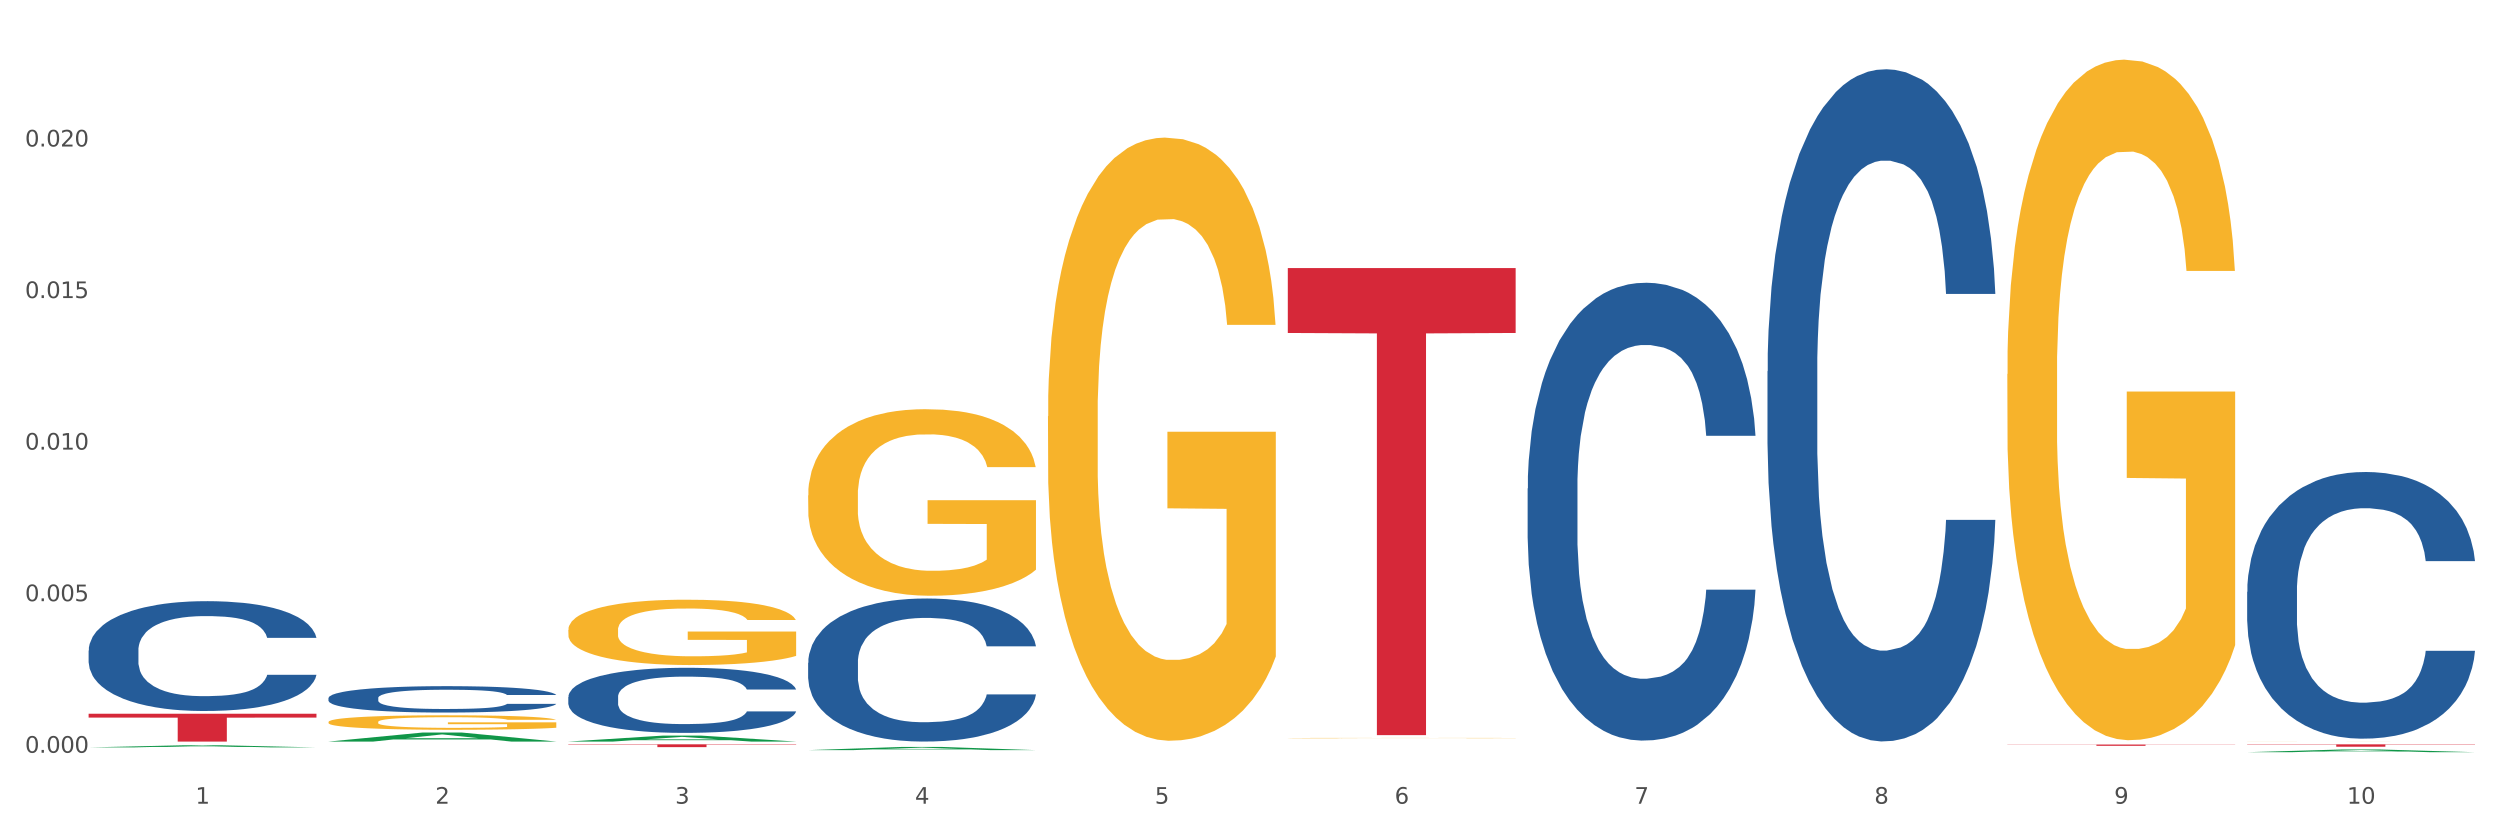 <?xml version="1.0" encoding="utf-8" standalone="no"?>
<!DOCTYPE svg PUBLIC "-//W3C//DTD SVG 1.1//EN"
  "http://www.w3.org/Graphics/SVG/1.1/DTD/svg11.dtd">
<svg xmlns:xlink="http://www.w3.org/1999/xlink" width="1080pt" height="360pt" viewBox="0 0 1080 360" xmlns="http://www.w3.org/2000/svg" version="1.1">
 <rect x="0" y="0" width="1080" height="360" fill="#333333" stroke="none"/>
 <defs>
  <style type="text/css">*{stroke-linejoin: round; stroke-linecap: butt}</style>
 </defs>
 <g id="figure_1">
  <g id="patch_1">
   <path d="M 0 360 
L 1080 360 
L 1080 0 
L 0 0 
z
" style="fill: #ffffff; stroke: #ffffff; stroke-linejoin: miter"/>
  </g>
  <g id="axes_1">
   <g id="matplotlib.axis_1">
    <g id="xtick_1">
     <g id="text_1">
      <!-- 1 -->
      <g style="fill: #4d4d4d" transform="translate(84.444 347.204) scale(0.096 -0.096)">
       <defs>
        <path id="DejaVuSans-31" d="M 794 531 
L 1825 531 
L 1825 4091 
L 703 3866 
L 703 4441 
L 1819 4666 
L 2450 4666 
L 2450 531 
L 3481 531 
L 3481 0 
L 794 0 
L 794 531 
z
" transform="scale(0.016)"/>
       </defs>
       <use xlink:href="#DejaVuSans-31"/>
      </g>
     </g>
    </g>
    <g id="xtick_2">
     <g id="text_2">
      <!-- 2 -->
      <g style="fill: #4d4d4d" transform="translate(188.053 347.204) scale(0.096 -0.096)">
       <defs>
        <path id="DejaVuSans-32" d="M 1228 531 
L 3431 531 
L 3431 0 
L 469 0 
L 469 531 
Q 828 903 1448 1529 
Q 2069 2156 2228 2338 
Q 2531 2678 2651 2914 
Q 2772 3150 2772 3378 
Q 2772 3750 2511 3984 
Q 2250 4219 1831 4219 
Q 1534 4219 1204 4116 
Q 875 4013 500 3803 
L 500 4441 
Q 881 4594 1212 4672 
Q 1544 4750 1819 4750 
Q 2544 4750 2975 4387 
Q 3406 4025 3406 3419 
Q 3406 3131 3298 2873 
Q 3191 2616 2906 2266 
Q 2828 2175 2409 1742 
Q 1991 1309 1228 531 
z
" transform="scale(0.016)"/>
       </defs>
       <use xlink:href="#DejaVuSans-32"/>
      </g>
     </g>
    </g>
    <g id="xtick_3">
     <g id="text_3">
      <!-- 3 -->
      <g style="fill: #4d4d4d" transform="translate(291.663 347.204) scale(0.096 -0.096)">
       <defs>
        <path id="DejaVuSans-33" d="M 2597 2516 
Q 3050 2419 3304 2112 
Q 3559 1806 3559 1356 
Q 3559 666 3084 287 
Q 2609 -91 1734 -91 
Q 1441 -91 1130 -33 
Q 819 25 488 141 
L 488 750 
Q 750 597 1062 519 
Q 1375 441 1716 441 
Q 2309 441 2620 675 
Q 2931 909 2931 1356 
Q 2931 1769 2642 2001 
Q 2353 2234 1838 2234 
L 1294 2234 
L 1294 2753 
L 1863 2753 
Q 2328 2753 2575 2939 
Q 2822 3125 2822 3475 
Q 2822 3834 2567 4026 
Q 2313 4219 1838 4219 
Q 1578 4219 1281 4162 
Q 984 4106 628 3988 
L 628 4550 
Q 988 4650 1302 4700 
Q 1616 4750 1894 4750 
Q 2613 4750 3031 4423 
Q 3450 4097 3450 3541 
Q 3450 3153 3228 2886 
Q 3006 2619 2597 2516 
z
" transform="scale(0.016)"/>
       </defs>
       <use xlink:href="#DejaVuSans-33"/>
      </g>
     </g>
    </g>
    <g id="xtick_4">
     <g id="text_4">
      <!-- 4 -->
      <g style="fill: #4d4d4d" transform="translate(395.273 347.204) scale(0.096 -0.096)">
       <defs>
        <path id="DejaVuSans-34" d="M 2419 4116 
L 825 1625 
L 2419 1625 
L 2419 4116 
z
M 2253 4666 
L 3047 4666 
L 3047 1625 
L 3713 1625 
L 3713 1100 
L 3047 1100 
L 3047 0 
L 2419 0 
L 2419 1100 
L 313 1100 
L 313 1709 
L 2253 4666 
z
" transform="scale(0.016)"/>
       </defs>
       <use xlink:href="#DejaVuSans-34"/>
      </g>
     </g>
    </g>
    <g id="xtick_5">
     <g id="text_5">
      <!-- 5 -->
      <g style="fill: #4d4d4d" transform="translate(498.883 347.204) scale(0.096 -0.096)">
       <defs>
        <path id="DejaVuSans-35" d="M 691 4666 
L 3169 4666 
L 3169 4134 
L 1269 4134 
L 1269 2991 
Q 1406 3038 1543 3061 
Q 1681 3084 1819 3084 
Q 2600 3084 3056 2656 
Q 3513 2228 3513 1497 
Q 3513 744 3044 326 
Q 2575 -91 1722 -91 
Q 1428 -91 1123 -41 
Q 819 9 494 109 
L 494 744 
Q 775 591 1075 516 
Q 1375 441 1709 441 
Q 2250 441 2565 725 
Q 2881 1009 2881 1497 
Q 2881 1984 2565 2268 
Q 2250 2553 1709 2553 
Q 1456 2553 1204 2497 
Q 953 2441 691 2322 
L 691 4666 
z
" transform="scale(0.016)"/>
       </defs>
       <use xlink:href="#DejaVuSans-35"/>
      </g>
     </g>
    </g>
    <g id="xtick_6">
     <g id="text_6">
      <!-- 6 -->
      <g style="fill: #4d4d4d" transform="translate(602.492 347.204) scale(0.096 -0.096)">
       <defs>
        <path id="DejaVuSans-36" d="M 2113 2584 
Q 1688 2584 1439 2293 
Q 1191 2003 1191 1497 
Q 1191 994 1439 701 
Q 1688 409 2113 409 
Q 2538 409 2786 701 
Q 3034 994 3034 1497 
Q 3034 2003 2786 2293 
Q 2538 2584 2113 2584 
z
M 3366 4563 
L 3366 3988 
Q 3128 4100 2886 4159 
Q 2644 4219 2406 4219 
Q 1781 4219 1451 3797 
Q 1122 3375 1075 2522 
Q 1259 2794 1537 2939 
Q 1816 3084 2150 3084 
Q 2853 3084 3261 2657 
Q 3669 2231 3669 1497 
Q 3669 778 3244 343 
Q 2819 -91 2113 -91 
Q 1303 -91 875 529 
Q 447 1150 447 2328 
Q 447 3434 972 4092 
Q 1497 4750 2381 4750 
Q 2619 4750 2861 4703 
Q 3103 4656 3366 4563 
z
" transform="scale(0.016)"/>
       </defs>
       <use xlink:href="#DejaVuSans-36"/>
      </g>
     </g>
    </g>
    <g id="xtick_7">
     <g id="text_7">
      <!-- 7 -->
      <g style="fill: #4d4d4d" transform="translate(706.102 347.204) scale(0.096 -0.096)">
       <defs>
        <path id="DejaVuSans-37" d="M 525 4666 
L 3525 4666 
L 3525 4397 
L 1831 0 
L 1172 0 
L 2766 4134 
L 525 4134 
L 525 4666 
z
" transform="scale(0.016)"/>
       </defs>
       <use xlink:href="#DejaVuSans-37"/>
      </g>
     </g>
    </g>
    <g id="xtick_8">
     <g id="text_8">
      <!-- 8 -->
      <g style="fill: #4d4d4d" transform="translate(809.712 347.204) scale(0.096 -0.096)">
       <defs>
        <path id="DejaVuSans-38" d="M 2034 2216 
Q 1584 2216 1326 1975 
Q 1069 1734 1069 1313 
Q 1069 891 1326 650 
Q 1584 409 2034 409 
Q 2484 409 2743 651 
Q 3003 894 3003 1313 
Q 3003 1734 2745 1975 
Q 2488 2216 2034 2216 
z
M 1403 2484 
Q 997 2584 770 2862 
Q 544 3141 544 3541 
Q 544 4100 942 4425 
Q 1341 4750 2034 4750 
Q 2731 4750 3128 4425 
Q 3525 4100 3525 3541 
Q 3525 3141 3298 2862 
Q 3072 2584 2669 2484 
Q 3125 2378 3379 2068 
Q 3634 1759 3634 1313 
Q 3634 634 3220 271 
Q 2806 -91 2034 -91 
Q 1263 -91 848 271 
Q 434 634 434 1313 
Q 434 1759 690 2068 
Q 947 2378 1403 2484 
z
M 1172 3481 
Q 1172 3119 1398 2916 
Q 1625 2713 2034 2713 
Q 2441 2713 2670 2916 
Q 2900 3119 2900 3481 
Q 2900 3844 2670 4047 
Q 2441 4250 2034 4250 
Q 1625 4250 1398 4047 
Q 1172 3844 1172 3481 
z
" transform="scale(0.016)"/>
       </defs>
       <use xlink:href="#DejaVuSans-38"/>
      </g>
     </g>
    </g>
    <g id="xtick_9">
     <g id="text_9">
      <!-- 9 -->
      <g style="fill: #4d4d4d" transform="translate(913.322 347.204) scale(0.096 -0.096)">
       <defs>
        <path id="DejaVuSans-39" d="M 703 97 
L 703 672 
Q 941 559 1184 500 
Q 1428 441 1663 441 
Q 2288 441 2617 861 
Q 2947 1281 2994 2138 
Q 2813 1869 2534 1725 
Q 2256 1581 1919 1581 
Q 1219 1581 811 2004 
Q 403 2428 403 3163 
Q 403 3881 828 4315 
Q 1253 4750 1959 4750 
Q 2769 4750 3195 4129 
Q 3622 3509 3622 2328 
Q 3622 1225 3098 567 
Q 2575 -91 1691 -91 
Q 1453 -91 1209 -44 
Q 966 3 703 97 
z
M 1959 2075 
Q 2384 2075 2632 2365 
Q 2881 2656 2881 3163 
Q 2881 3666 2632 3958 
Q 2384 4250 1959 4250 
Q 1534 4250 1286 3958 
Q 1038 3666 1038 3163 
Q 1038 2656 1286 2365 
Q 1534 2075 1959 2075 
z
" transform="scale(0.016)"/>
       </defs>
       <use xlink:href="#DejaVuSans-39"/>
      </g>
     </g>
    </g>
    <g id="xtick_10">
     <g id="text_10">
      <!-- 10 -->
      <g style="fill: #4d4d4d" transform="translate(1013.877 347.204) scale(0.096 -0.096)">
       <defs>
        <path id="DejaVuSans-30" d="M 2034 4250 
Q 1547 4250 1301 3770 
Q 1056 3291 1056 2328 
Q 1056 1369 1301 889 
Q 1547 409 2034 409 
Q 2525 409 2770 889 
Q 3016 1369 3016 2328 
Q 3016 3291 2770 3770 
Q 2525 4250 2034 4250 
z
M 2034 4750 
Q 2819 4750 3233 4129 
Q 3647 3509 3647 2328 
Q 3647 1150 3233 529 
Q 2819 -91 2034 -91 
Q 1250 -91 836 529 
Q 422 1150 422 2328 
Q 422 3509 836 4129 
Q 1250 4750 2034 4750 
z
" transform="scale(0.016)"/>
       </defs>
       <use xlink:href="#DejaVuSans-31"/>
       <use xlink:href="#DejaVuSans-30" transform="translate(63.623 0)"/>
      </g>
     </g>
    </g>
    <g id="xtick_11"/>
    <g id="xtick_12"/>
    <g id="xtick_13"/>
    <g id="xtick_14"/>
    <g id="xtick_15"/>
    <g id="xtick_16"/>
    <g id="xtick_17"/>
    <g id="xtick_18"/>
    <g id="xtick_19"/>
   </g>
   <g id="matplotlib.axis_2">
    <g id="ytick_1">
     <g id="text_11">
      <!-- 0.000 -->
      <g style="fill: #4d4d4d" transform="translate(10.8 325.188) scale(0.096 -0.096)">
       <defs>
        <path id="DejaVuSans-2e" d="M 684 794 
L 1344 794 
L 1344 0 
L 684 0 
L 684 794 
z
" transform="scale(0.016)"/>
       </defs>
       <use xlink:href="#DejaVuSans-30"/>
       <use xlink:href="#DejaVuSans-2e" transform="translate(63.623 0)"/>
       <use xlink:href="#DejaVuSans-30" transform="translate(95.41 0)"/>
       <use xlink:href="#DejaVuSans-30" transform="translate(159.033 0)"/>
       <use xlink:href="#DejaVuSans-30" transform="translate(222.656 0)"/>
      </g>
     </g>
    </g>
    <g id="ytick_2">
     <g id="text_12">
      <!-- 0.005 -->
      <g style="fill: #4d4d4d" transform="translate(10.8 259.713) scale(0.096 -0.096)">
       <use xlink:href="#DejaVuSans-30"/>
       <use xlink:href="#DejaVuSans-2e" transform="translate(63.623 0)"/>
       <use xlink:href="#DejaVuSans-30" transform="translate(95.41 0)"/>
       <use xlink:href="#DejaVuSans-30" transform="translate(159.033 0)"/>
       <use xlink:href="#DejaVuSans-35" transform="translate(222.656 0)"/>
      </g>
     </g>
    </g>
    <g id="ytick_3">
     <g id="text_13">
      <!-- 0.010 -->
      <g style="fill: #4d4d4d" transform="translate(10.8 194.238) scale(0.096 -0.096)">
       <use xlink:href="#DejaVuSans-30"/>
       <use xlink:href="#DejaVuSans-2e" transform="translate(63.623 0)"/>
       <use xlink:href="#DejaVuSans-30" transform="translate(95.41 0)"/>
       <use xlink:href="#DejaVuSans-31" transform="translate(159.033 0)"/>
       <use xlink:href="#DejaVuSans-30" transform="translate(222.656 0)"/>
      </g>
     </g>
    </g>
    <g id="ytick_4">
     <g id="text_14">
      <!-- 0.015 -->
      <g style="fill: #4d4d4d" transform="translate(10.8 128.763) scale(0.096 -0.096)">
       <use xlink:href="#DejaVuSans-30"/>
       <use xlink:href="#DejaVuSans-2e" transform="translate(63.623 0)"/>
       <use xlink:href="#DejaVuSans-30" transform="translate(95.41 0)"/>
       <use xlink:href="#DejaVuSans-31" transform="translate(159.033 0)"/>
       <use xlink:href="#DejaVuSans-35" transform="translate(222.656 0)"/>
      </g>
     </g>
    </g>
    <g id="ytick_5">
     <g id="text_15">
      <!-- 0.020 -->
      <g style="fill: #4d4d4d" transform="translate(10.8 63.288) scale(0.096 -0.096)">
       <use xlink:href="#DejaVuSans-30"/>
       <use xlink:href="#DejaVuSans-2e" transform="translate(63.623 0)"/>
       <use xlink:href="#DejaVuSans-30" transform="translate(95.41 0)"/>
       <use xlink:href="#DejaVuSans-32" transform="translate(159.033 0)"/>
       <use xlink:href="#DejaVuSans-30" transform="translate(222.656 0)"/>
      </g>
     </g>
    </g>
    <g id="ytick_6"/>
    <g id="ytick_7"/>
    <g id="ytick_8"/>
    <g id="ytick_9"/>
    <g id="ytick_10"/>
   </g>
   <g id="PolyCollection_1">
    <path d="M 38.283 322.881 
L 38.384 322.88 
L 78.974 321.961 
L 95.818 321.96 
L 136.712 322.882 
L 117.229 322.882 
L 108.401 322.668 
L 66.493 322.668 
L 66.188 322.671 
L 57.664 322.882 
L 38.283 322.882 
L 38.283 322.881 
L 71.769 322.54 
L 103.125 322.539 
L 87.599 322.157 
L 87.396 322.155 
L 87.193 322.158 
L 71.668 322.539 
L 71.769 322.54 
L 38.283 322.881 
z
" clip-path="url(#p8fc4ab1a83)" style="fill: #109648"/>
    <path d="M 659.941 211.018 
L 660.058 210.838 
L 660.058 205.78 
L 660.407 198.916 
L 661.687 186.272 
L 663.316 176.699 
L 666.108 165.5 
L 667.62 160.803 
L 669.598 155.565 
L 673.67 147.075 
L 678.324 139.85 
L 681.582 135.876 
L 684.025 133.347 
L 689.494 128.832 
L 692.635 126.845 
L 695.893 125.219 
L 698.685 124.135 
L 703.339 122.871 
L 707.062 122.329 
L 711.367 122.148 
L 714.973 122.329 
L 719.744 123.052 
L 726.724 125.219 
L 729.4 126.484 
L 733.007 128.651 
L 736.73 131.541 
L 739.755 134.431 
L 743.246 138.586 
L 746.852 144.005 
L 750.343 150.869 
L 752.786 157.191 
L 754.764 163.874 
L 756.509 172.002 
L 757.789 180.853 
L 758.371 188.259 
L 737.079 188.259 
L 736.498 181.576 
L 735.334 174.35 
L 734.171 169.473 
L 732.891 165.5 
L 730.913 160.984 
L 729.168 158.094 
L 726.259 154.662 
L 723.583 152.494 
L 721.373 151.23 
L 718.697 150.146 
L 712.996 149.062 
L 708.923 149.062 
L 706.364 149.424 
L 703.222 150.327 
L 700.546 151.591 
L 697.405 153.759 
L 694.962 156.107 
L 692.519 159.178 
L 691.122 161.345 
L 689.028 165.319 
L 687.632 168.57 
L 685.77 174.17 
L 684.723 178.144 
L 682.862 188.44 
L 682.047 196.026 
L 681.698 201.264 
L 681.466 207.044 
L 681.466 235.223 
L 682.164 247.867 
L 682.745 253.286 
L 683.676 259.427 
L 685.421 267.375 
L 687.981 275.142 
L 690.657 280.741 
L 692.868 284.173 
L 694.962 286.702 
L 697.056 288.689 
L 699.616 290.495 
L 701.71 291.579 
L 704.851 292.663 
L 708.574 293.205 
L 711.483 293.205 
L 717.417 292.302 
L 720.093 291.398 
L 722.652 290.134 
L 725.445 288.147 
L 727.655 285.979 
L 728.935 284.354 
L 731.029 280.922 
L 732.658 277.309 
L 734.054 273.155 
L 734.985 269.542 
L 736.032 264.123 
L 736.847 257.982 
L 737.079 254.731 
L 758.371 254.731 
L 757.905 261.233 
L 757.091 267.555 
L 755.462 276.045 
L 754.182 280.922 
L 752.204 286.883 
L 750.11 291.94 
L 747.201 297.54 
L 744.526 301.694 
L 741.733 305.307 
L 738.708 308.558 
L 733.24 313.074 
L 731.262 314.338 
L 727.074 316.506 
L 723.816 317.77 
L 719.046 319.035 
L 714.159 319.757 
L 709.04 319.938 
L 704.502 319.577 
L 699.499 318.493 
L 696.358 317.409 
L 692.868 315.783 
L 688.795 313.255 
L 684.956 310.184 
L 681.349 306.571 
L 677.975 302.417 
L 674.834 297.72 
L 670.762 289.953 
L 667.737 282.367 
L 665.526 275.322 
L 664.014 269.362 
L 662.501 261.775 
L 661.687 256.537 
L 660.407 243.893 
L 659.941 232.152 
L 659.941 211.018 
z
" clip-path="url(#p8fc4ab1a83)" style="fill: #255c99"/>
    <path d="M 349.112 286.321 
L 349.229 286.264 
L 349.229 284.684 
L 349.578 282.539 
L 350.857 278.587 
L 352.486 275.596 
L 355.279 272.096 
L 356.791 270.629 
L 358.769 268.992 
L 362.841 266.339 
L 367.495 264.081 
L 370.753 262.839 
L 373.196 262.049 
L 378.664 260.638 
L 381.806 260.017 
L 385.063 259.509 
L 387.856 259.17 
L 392.51 258.775 
L 396.233 258.605 
L 400.537 258.549 
L 404.144 258.605 
L 408.914 258.831 
L 415.895 259.509 
L 418.571 259.904 
L 422.178 260.581 
L 425.901 261.484 
L 428.926 262.387 
L 432.416 263.686 
L 436.023 265.379 
L 439.514 267.524 
L 441.957 269.5 
L 443.935 271.588 
L 445.68 274.128 
L 446.96 276.894 
L 447.542 279.208 
L 426.25 279.208 
L 425.668 277.12 
L 424.505 274.862 
L 423.341 273.338 
L 422.062 272.096 
L 420.084 270.685 
L 418.339 269.782 
L 415.43 268.709 
L 412.754 268.032 
L 410.543 267.637 
L 407.867 267.298 
L 402.166 266.96 
L 398.094 266.96 
L 395.535 267.072 
L 392.393 267.355 
L 389.717 267.75 
L 386.576 268.427 
L 384.133 269.161 
L 381.689 270.12 
L 380.293 270.798 
L 378.199 272.04 
L 376.803 273.056 
L 374.941 274.806 
L 373.894 276.047 
L 372.033 279.265 
L 371.218 281.636 
L 370.869 283.272 
L 370.636 285.079 
L 370.636 293.884 
L 371.334 297.836 
L 371.916 299.529 
L 372.847 301.448 
L 374.592 303.932 
L 377.152 306.359 
L 379.828 308.109 
L 382.038 309.181 
L 384.133 309.972 
L 386.227 310.592 
L 388.786 311.157 
L 390.881 311.496 
L 394.022 311.834 
L 397.745 312.004 
L 400.654 312.004 
L 406.587 311.721 
L 409.263 311.439 
L 411.823 311.044 
L 414.615 310.423 
L 416.826 309.746 
L 418.106 309.238 
L 420.2 308.165 
L 421.829 307.036 
L 423.225 305.738 
L 424.156 304.609 
L 425.203 302.916 
L 426.017 300.997 
L 426.25 299.981 
L 447.542 299.981 
L 447.076 302.013 
L 446.262 303.988 
L 444.633 306.641 
L 443.353 308.165 
L 441.375 310.028 
L 439.281 311.609 
L 436.372 313.358 
L 433.696 314.657 
L 430.904 315.786 
L 427.879 316.802 
L 422.411 318.213 
L 420.433 318.608 
L 416.244 319.285 
L 412.987 319.68 
L 408.216 320.075 
L 403.33 320.301 
L 398.211 320.358 
L 393.673 320.245 
L 388.67 319.906 
L 385.529 319.567 
L 382.038 319.059 
L 377.966 318.269 
L 374.127 317.31 
L 370.52 316.181 
L 367.146 314.882 
L 364.005 313.415 
L 359.932 310.988 
L 356.907 308.617 
L 354.697 306.415 
L 353.184 304.553 
L 351.672 302.182 
L 350.857 300.545 
L 349.578 296.594 
L 349.112 292.925 
L 349.112 286.321 
z
" clip-path="url(#p8fc4ab1a83)" style="fill: #255c99"/>
    <path d="M 245.502 301.118 
L 245.619 301.092 
L 245.619 300.373 
L 245.968 299.397 
L 247.248 297.599 
L 248.877 296.238 
L 251.669 294.645 
L 253.181 293.978 
L 255.159 293.233 
L 259.231 292.025 
L 263.885 290.998 
L 267.143 290.433 
L 269.586 290.073 
L 275.055 289.431 
L 278.196 289.149 
L 281.454 288.917 
L 284.246 288.763 
L 288.9 288.584 
L 292.623 288.506 
L 296.928 288.481 
L 300.534 288.506 
L 305.305 288.609 
L 312.285 288.917 
L 314.961 289.097 
L 318.568 289.405 
L 322.291 289.816 
L 325.316 290.227 
L 328.807 290.818 
L 332.413 291.589 
L 335.904 292.565 
L 338.347 293.464 
L 340.325 294.414 
L 342.07 295.57 
L 343.35 296.829 
L 343.932 297.882 
L 322.64 297.882 
L 322.059 296.931 
L 320.895 295.904 
L 319.732 295.21 
L 318.452 294.645 
L 316.474 294.003 
L 314.729 293.592 
L 311.82 293.104 
L 309.144 292.796 
L 306.934 292.616 
L 304.258 292.462 
L 298.557 292.308 
L 294.484 292.308 
L 291.925 292.359 
L 288.783 292.488 
L 286.107 292.668 
L 282.966 292.976 
L 280.523 293.31 
L 278.08 293.746 
L 276.683 294.055 
L 274.589 294.62 
L 273.193 295.082 
L 271.331 295.878 
L 270.284 296.443 
L 268.423 297.907 
L 267.608 298.986 
L 267.259 299.731 
L 267.027 300.553 
L 267.027 304.56 
L 267.725 306.358 
L 268.306 307.129 
L 269.237 308.002 
L 270.982 309.132 
L 273.542 310.237 
L 276.218 311.033 
L 278.429 311.521 
L 280.523 311.881 
L 282.617 312.163 
L 285.177 312.42 
L 287.271 312.574 
L 290.412 312.728 
L 294.135 312.805 
L 297.044 312.805 
L 302.978 312.677 
L 305.654 312.548 
L 308.213 312.369 
L 311.006 312.086 
L 313.216 311.778 
L 314.496 311.547 
L 316.59 311.059 
L 318.219 310.545 
L 319.615 309.954 
L 320.546 309.44 
L 321.593 308.67 
L 322.408 307.796 
L 322.64 307.334 
L 343.932 307.334 
L 343.466 308.259 
L 342.652 309.158 
L 341.023 310.365 
L 339.743 311.059 
L 337.765 311.906 
L 335.671 312.625 
L 332.762 313.422 
L 330.087 314.012 
L 327.294 314.526 
L 324.269 314.988 
L 318.801 315.631 
L 316.823 315.81 
L 312.635 316.119 
L 309.377 316.298 
L 304.607 316.478 
L 299.72 316.581 
L 294.601 316.607 
L 290.063 316.555 
L 285.06 316.401 
L 281.919 316.247 
L 278.429 316.016 
L 274.356 315.656 
L 270.517 315.22 
L 266.91 314.706 
L 263.536 314.115 
L 260.395 313.447 
L 256.323 312.343 
L 253.298 311.264 
L 251.087 310.262 
L 249.575 309.415 
L 248.062 308.336 
L 247.248 307.591 
L 245.968 305.793 
L 245.502 304.123 
L 245.502 301.118 
z
" clip-path="url(#p8fc4ab1a83)" style="fill: #255c99"/>
    <path d="M 141.893 301.542 
L 142.009 301.532 
L 142.009 301.24 
L 142.358 300.844 
L 143.638 300.115 
L 145.267 299.563 
L 148.059 298.918 
L 149.572 298.647 
L 151.55 298.345 
L 155.622 297.855 
L 160.276 297.438 
L 163.533 297.209 
L 165.977 297.063 
L 171.445 296.803 
L 174.586 296.689 
L 177.844 296.595 
L 180.636 296.532 
L 185.29 296.459 
L 189.013 296.428 
L 193.318 296.418 
L 196.925 296.428 
L 201.695 296.47 
L 208.676 296.595 
L 211.352 296.668 
L 214.958 296.793 
L 218.682 296.959 
L 221.707 297.126 
L 225.197 297.366 
L 228.804 297.678 
L 232.294 298.074 
L 234.737 298.438 
L 236.715 298.824 
L 238.46 299.293 
L 239.74 299.803 
L 240.322 300.23 
L 219.031 300.23 
L 218.449 299.845 
L 217.285 299.428 
L 216.122 299.147 
L 214.842 298.918 
L 212.864 298.657 
L 211.119 298.49 
L 208.21 298.293 
L 205.534 298.168 
L 203.324 298.095 
L 200.648 298.032 
L 194.947 297.97 
L 190.875 297.97 
L 188.315 297.991 
L 185.174 298.043 
L 182.498 298.115 
L 179.356 298.24 
L 176.913 298.376 
L 174.47 298.553 
L 173.074 298.678 
L 170.979 298.907 
L 169.583 299.095 
L 167.722 299.417 
L 166.675 299.647 
L 164.813 300.24 
L 163.999 300.678 
L 163.65 300.98 
L 163.417 301.313 
L 163.417 302.938 
L 164.115 303.667 
L 164.697 303.98 
L 165.627 304.334 
L 167.373 304.792 
L 169.932 305.24 
L 172.608 305.563 
L 174.819 305.761 
L 176.913 305.907 
L 179.007 306.021 
L 181.567 306.125 
L 183.661 306.188 
L 186.803 306.25 
L 190.526 306.282 
L 193.434 306.282 
L 199.368 306.23 
L 202.044 306.177 
L 204.604 306.105 
L 207.396 305.99 
L 209.606 305.865 
L 210.886 305.771 
L 212.981 305.573 
L 214.609 305.365 
L 216.006 305.125 
L 216.936 304.917 
L 217.983 304.605 
L 218.798 304.251 
L 219.031 304.063 
L 240.322 304.063 
L 239.857 304.438 
L 239.042 304.803 
L 237.413 305.292 
L 236.134 305.573 
L 234.156 305.917 
L 232.061 306.209 
L 229.153 306.532 
L 226.477 306.771 
L 223.684 306.98 
L 220.659 307.167 
L 215.191 307.427 
L 213.213 307.5 
L 209.025 307.625 
L 205.767 307.698 
L 200.997 307.771 
L 196.11 307.813 
L 190.991 307.823 
L 186.454 307.802 
L 181.451 307.74 
L 178.309 307.677 
L 174.819 307.584 
L 170.747 307.438 
L 166.907 307.261 
L 163.301 307.052 
L 159.926 306.813 
L 156.785 306.542 
L 152.713 306.094 
L 149.688 305.657 
L 147.477 305.25 
L 145.965 304.907 
L 144.452 304.469 
L 143.638 304.167 
L 142.358 303.438 
L 141.893 302.761 
L 141.893 301.542 
z
" clip-path="url(#p8fc4ab1a83)" style="fill: #255c99"/>
    <path d="M 38.283 281.024 
L 38.399 280.98 
L 38.399 279.767 
L 38.748 278.12 
L 40.028 275.086 
L 41.657 272.789 
L 44.449 270.102 
L 45.962 268.975 
L 47.94 267.719 
L 52.012 265.682 
L 56.666 263.948 
L 59.923 262.995 
L 62.367 262.388 
L 67.835 261.305 
L 70.976 260.828 
L 74.234 260.438 
L 77.026 260.178 
L 81.68 259.874 
L 85.403 259.744 
L 89.708 259.701 
L 93.315 259.744 
L 98.085 259.918 
L 105.066 260.438 
L 107.742 260.741 
L 111.349 261.261 
L 115.072 261.955 
L 118.097 262.648 
L 121.587 263.645 
L 125.194 264.945 
L 128.684 266.592 
L 131.128 268.109 
L 133.106 269.712 
L 134.851 271.662 
L 136.131 273.786 
L 136.712 275.563 
L 115.421 275.563 
L 114.839 273.959 
L 113.676 272.226 
L 112.512 271.056 
L 111.232 270.102 
L 109.254 269.019 
L 107.509 268.325 
L 104.601 267.502 
L 101.925 266.982 
L 99.714 266.679 
L 97.038 266.418 
L 91.337 266.158 
L 87.265 266.158 
L 84.705 266.245 
L 81.564 266.462 
L 78.888 266.765 
L 75.747 267.285 
L 73.303 267.849 
L 70.86 268.585 
L 69.464 269.105 
L 67.37 270.059 
L 65.974 270.839 
L 64.112 272.182 
L 63.065 273.136 
L 61.203 275.606 
L 60.389 277.426 
L 60.04 278.683 
L 59.807 280.07 
L 59.807 286.831 
L 60.505 289.865 
L 61.087 291.165 
L 62.018 292.638 
L 63.763 294.545 
L 66.323 296.409 
L 68.999 297.752 
L 71.209 298.576 
L 73.303 299.182 
L 75.398 299.659 
L 77.957 300.092 
L 80.051 300.353 
L 83.193 300.613 
L 86.916 300.743 
L 89.825 300.743 
L 95.758 300.526 
L 98.434 300.309 
L 100.994 300.006 
L 103.786 299.529 
L 105.997 299.009 
L 107.277 298.619 
L 109.371 297.796 
L 111 296.929 
L 112.396 295.932 
L 113.327 295.065 
L 114.374 293.765 
L 115.188 292.292 
L 115.421 291.511 
L 136.712 291.511 
L 136.247 293.072 
L 135.432 294.589 
L 133.804 296.625 
L 132.524 297.796 
L 130.546 299.226 
L 128.452 300.439 
L 125.543 301.783 
L 122.867 302.779 
L 120.075 303.646 
L 117.05 304.426 
L 111.581 305.51 
L 109.603 305.813 
L 105.415 306.333 
L 102.157 306.637 
L 97.387 306.94 
L 92.501 307.113 
L 87.381 307.157 
L 82.844 307.07 
L 77.841 306.81 
L 74.7 306.55 
L 71.209 306.16 
L 67.137 305.553 
L 63.298 304.816 
L 59.691 303.95 
L 56.317 302.953 
L 53.175 301.826 
L 49.103 299.962 
L 46.078 298.142 
L 43.868 296.452 
L 42.355 295.022 
L 40.843 293.202 
L 40.028 291.945 
L 38.748 288.911 
L 38.283 286.094 
L 38.283 281.024 
z
" clip-path="url(#p8fc4ab1a83)" style="fill: #255c99"/>
    <path d="M 38.283 308.34 
L 136.712 308.34 
L 136.712 310.01 
L 97.994 310.021 
L 97.994 320.358 
L 76.768 320.358 
L 76.768 310.021 
L 38.283 310.01 
L 38.283 308.351 
L 38.283 308.34 
z
" clip-path="url(#p8fc4ab1a83)" style="fill: #d62839"/>
    <path d="M 141.893 311.899 
L 142.009 311.893 
L 142.009 311.687 
L 142.241 311.51 
L 143.403 311.081 
L 145.147 310.727 
L 146.425 310.538 
L 147.703 310.384 
L 149.214 310.23 
L 151.073 310.07 
L 154.443 309.835 
L 156.535 309.715 
L 159.092 309.589 
L 163.74 309.407 
L 167.11 309.304 
L 170.596 309.218 
L 176.291 309.115 
L 180.009 309.069 
L 183.961 309.035 
L 188.725 309.012 
L 192.328 309.006 
L 200.23 309.023 
L 206.97 309.075 
L 210.224 309.115 
L 214.407 309.184 
L 216.615 309.229 
L 220.218 309.321 
L 223.937 309.441 
L 226.493 309.544 
L 230.328 309.738 
L 233.233 309.932 
L 235.906 310.173 
L 237.301 310.338 
L 238.346 310.493 
L 239.276 310.67 
L 240.206 310.95 
L 219.288 310.95 
L 218.475 310.75 
L 217.196 310.561 
L 215.337 310.378 
L 213.71 310.264 
L 210.921 310.121 
L 208.364 310.03 
L 205.692 309.961 
L 202.438 309.904 
L 199.881 309.875 
L 196.279 309.852 
L 189.19 309.858 
L 184.425 309.904 
L 181.171 309.961 
L 179.08 310.012 
L 177.22 310.07 
L 175.129 310.15 
L 172.688 310.27 
L 170.945 310.378 
L 169.202 310.516 
L 167.807 310.653 
L 166.529 310.813 
L 165.483 310.984 
L 164.67 311.161 
L 163.973 311.379 
L 163.391 311.739 
L 163.391 312.522 
L 163.624 312.699 
L 164.205 312.934 
L 164.902 313.111 
L 166.064 313.322 
L 167.11 313.465 
L 169.086 313.671 
L 171.294 313.843 
L 173.037 313.951 
L 174.78 314.043 
L 177.801 314.168 
L 181.171 314.271 
L 184.077 314.334 
L 188.028 314.391 
L 190.701 314.414 
L 193.025 314.426 
L 198.719 314.426 
L 202.786 314.408 
L 207.319 314.368 
L 210.805 314.317 
L 213.71 314.254 
L 216.964 314.151 
L 219.056 314.054 
L 219.056 312.859 
L 193.49 312.854 
L 193.49 312.059 
L 240.322 312.059 
L 240.322 314.391 
L 238.346 314.511 
L 236.138 314.62 
L 233.814 314.717 
L 230.328 314.837 
L 226.144 314.952 
L 222.426 315.032 
L 218.475 315.1 
L 213.826 315.163 
L 207.783 315.22 
L 204.065 315.243 
L 199.416 315.26 
L 193.955 315.266 
L 189.19 315.255 
L 184.542 315.226 
L 179.661 315.175 
L 174.896 315.1 
L 171.294 315.026 
L 167.691 314.934 
L 163.856 314.814 
L 160.835 314.7 
L 158.511 314.597 
L 155.954 314.466 
L 153.165 314.294 
L 151.073 314.14 
L 149.214 313.98 
L 147.238 313.774 
L 145.844 313.597 
L 144.449 313.374 
L 143.636 313.208 
L 142.706 312.951 
L 142.009 312.591 
L 141.893 311.899 
z
" clip-path="url(#p8fc4ab1a83)" style="fill: #f7b32b"/>
    <path d="M 245.502 321.541 
L 343.932 321.541 
L 343.932 321.711 
L 305.213 321.712 
L 305.213 322.765 
L 283.988 322.765 
L 283.988 321.712 
L 245.502 321.711 
L 245.502 321.542 
L 245.502 321.541 
z
" clip-path="url(#p8fc4ab1a83)" style="fill: #d62839"/>
    <path d="M 556.332 115.801 
L 654.761 115.801 
L 654.761 143.843 
L 616.042 144.032 
L 616.042 317.588 
L 594.817 317.588 
L 594.817 144.032 
L 556.332 143.843 
L 556.332 115.991 
L 556.332 115.801 
z
" clip-path="url(#p8fc4ab1a83)" style="fill: #d62839"/>
    <path d="M 867.161 321.639 
L 965.59 321.639 
L 965.59 321.716 
L 926.872 321.717 
L 926.872 322.192 
L 905.646 322.192 
L 905.646 321.717 
L 867.161 321.716 
L 867.161 321.64 
L 867.161 321.639 
z
" clip-path="url(#p8fc4ab1a83)" style="fill: #d62839"/>
    <path d="M 970.771 321.541 
L 1069.2 321.541 
L 1069.2 321.687 
L 1030.481 321.688 
L 1030.481 322.594 
L 1009.256 322.594 
L 1009.256 321.688 
L 970.771 321.687 
L 970.771 321.542 
L 970.771 321.541 
z
" clip-path="url(#p8fc4ab1a83)" style="fill: #d62839"/>
    <path d="M 970.771 255.669 
L 970.887 255.564 
L 970.887 252.618 
L 971.236 248.62 
L 972.516 241.254 
L 974.145 235.678 
L 976.937 229.154 
L 978.45 226.419 
L 980.428 223.367 
L 984.5 218.422 
L 989.154 214.213 
L 992.411 211.899 
L 994.854 210.426 
L 1000.323 207.795 
L 1003.464 206.638 
L 1006.722 205.691 
L 1009.514 205.059 
L 1014.168 204.323 
L 1017.891 204.007 
L 1022.196 203.902 
L 1025.803 204.007 
L 1030.573 204.428 
L 1037.554 205.691 
L 1040.23 206.427 
L 1043.836 207.69 
L 1047.56 209.373 
L 1050.585 211.057 
L 1054.075 213.477 
L 1057.682 216.633 
L 1061.172 220.632 
L 1063.615 224.314 
L 1065.593 228.207 
L 1067.338 232.942 
L 1068.618 238.098 
L 1069.2 242.412 
L 1047.909 242.412 
L 1047.327 238.519 
L 1046.163 234.31 
L 1045 231.469 
L 1043.72 229.154 
L 1041.742 226.524 
L 1039.997 224.84 
L 1037.088 222.841 
L 1034.412 221.579 
L 1032.202 220.842 
L 1029.526 220.211 
L 1023.825 219.58 
L 1019.753 219.58 
L 1017.193 219.79 
L 1014.052 220.316 
L 1011.376 221.053 
L 1008.234 222.315 
L 1005.791 223.683 
L 1003.348 225.472 
L 1001.952 226.734 
L 999.857 229.049 
L 998.461 230.943 
L 996.6 234.205 
L 995.553 236.52 
L 993.691 242.517 
L 992.877 246.936 
L 992.528 249.988 
L 992.295 253.355 
L 992.295 269.769 
L 992.993 277.134 
L 993.575 280.29 
L 994.505 283.868 
L 996.251 288.497 
L 998.81 293.022 
L 1001.486 296.284 
L 1003.697 298.283 
L 1005.791 299.756 
L 1007.885 300.913 
L 1010.445 301.965 
L 1012.539 302.597 
L 1015.681 303.228 
L 1019.404 303.544 
L 1022.312 303.544 
L 1028.246 303.018 
L 1030.922 302.491 
L 1033.482 301.755 
L 1036.274 300.597 
L 1038.484 299.335 
L 1039.764 298.388 
L 1041.859 296.389 
L 1043.487 294.284 
L 1044.884 291.864 
L 1045.814 289.76 
L 1046.861 286.603 
L 1047.676 283.026 
L 1047.909 281.132 
L 1069.2 281.132 
L 1068.735 284.92 
L 1067.92 288.603 
L 1066.291 293.548 
L 1065.012 296.389 
L 1063.034 299.861 
L 1060.939 302.807 
L 1058.031 306.069 
L 1055.355 308.489 
L 1052.562 310.593 
L 1049.537 312.487 
L 1044.069 315.118 
L 1042.091 315.854 
L 1037.903 317.117 
L 1034.645 317.853 
L 1029.875 318.59 
L 1024.988 319.011 
L 1019.869 319.116 
L 1015.332 318.905 
L 1010.329 318.274 
L 1007.187 317.643 
L 1003.697 316.696 
L 999.625 315.223 
L 995.785 313.434 
L 992.179 311.33 
L 988.804 308.91 
L 985.663 306.174 
L 981.591 301.65 
L 978.566 297.231 
L 976.355 293.127 
L 974.843 289.655 
L 973.33 285.236 
L 972.516 282.184 
L 971.236 274.819 
L 970.771 267.98 
L 970.771 255.669 
z
" clip-path="url(#p8fc4ab1a83)" style="fill: #255c99"/>
    <path d="M 763.551 160.395 
L 763.668 160.13 
L 763.668 152.704 
L 764.017 142.627 
L 765.296 124.062 
L 766.925 110.006 
L 769.718 93.564 
L 771.23 86.668 
L 773.208 78.977 
L 777.28 66.513 
L 781.934 55.905 
L 785.192 50.07 
L 787.635 46.357 
L 793.103 39.727 
L 796.245 36.81 
L 799.502 34.423 
L 802.295 32.832 
L 806.949 30.975 
L 810.672 30.18 
L 814.976 29.914 
L 818.583 30.18 
L 823.353 31.24 
L 830.334 34.423 
L 833.01 36.279 
L 836.617 39.462 
L 840.34 43.705 
L 843.365 47.948 
L 846.855 54.048 
L 850.462 62.004 
L 853.953 72.082 
L 856.396 81.364 
L 858.374 91.177 
L 860.119 103.111 
L 861.399 116.106 
L 861.981 126.98 
L 840.689 126.98 
L 840.107 117.167 
L 838.944 106.559 
L 837.78 99.398 
L 836.501 93.564 
L 834.523 86.934 
L 832.777 82.69 
L 829.869 77.651 
L 827.193 74.469 
L 824.982 72.612 
L 822.306 71.021 
L 816.605 69.43 
L 812.533 69.43 
L 809.974 69.96 
L 806.832 71.286 
L 804.156 73.143 
L 801.015 76.325 
L 798.572 79.773 
L 796.128 84.281 
L 794.732 87.464 
L 792.638 93.298 
L 791.242 98.072 
L 789.38 106.294 
L 788.333 112.128 
L 786.472 127.245 
L 785.657 138.383 
L 785.308 146.074 
L 785.075 154.561 
L 785.075 195.933 
L 785.773 214.497 
L 786.355 222.453 
L 787.286 231.47 
L 789.031 243.139 
L 791.591 254.543 
L 794.267 262.765 
L 796.477 267.803 
L 798.572 271.516 
L 800.666 274.434 
L 803.225 277.086 
L 805.32 278.677 
L 808.461 280.268 
L 812.184 281.064 
L 815.093 281.064 
L 821.026 279.738 
L 823.702 278.412 
L 826.262 276.555 
L 829.054 273.638 
L 831.265 270.455 
L 832.545 268.069 
L 834.639 263.03 
L 836.268 257.726 
L 837.664 251.626 
L 838.595 246.322 
L 839.642 238.366 
L 840.456 229.349 
L 840.689 224.575 
L 861.981 224.575 
L 861.515 234.122 
L 860.701 243.405 
L 859.072 255.869 
L 857.792 263.03 
L 855.814 271.781 
L 853.72 279.207 
L 850.811 287.429 
L 848.135 293.528 
L 845.343 298.832 
L 842.318 303.606 
L 836.85 310.236 
L 834.872 312.093 
L 830.683 315.275 
L 827.426 317.132 
L 822.655 318.988 
L 817.769 320.049 
L 812.65 320.314 
L 808.112 319.784 
L 803.109 318.192 
L 799.968 316.601 
L 796.477 314.214 
L 792.405 310.501 
L 788.566 305.993 
L 784.959 300.689 
L 781.585 294.589 
L 778.444 287.694 
L 774.371 276.29 
L 771.346 265.151 
L 769.136 254.808 
L 767.623 246.057 
L 766.111 234.918 
L 765.296 227.227 
L 764.017 208.663 
L 763.551 191.424 
L 763.551 160.395 
z
" clip-path="url(#p8fc4ab1a83)" style="fill: #255c99"/>
    <path d="M 970.771 320.326 
L 970.887 320.326 
L 970.887 320.324 
L 971.119 320.322 
L 972.281 320.318 
L 974.025 320.315 
L 975.303 320.313 
L 976.581 320.312 
L 978.092 320.31 
L 979.951 320.309 
L 983.321 320.307 
L 985.413 320.306 
L 987.97 320.304 
L 992.618 320.303 
L 995.988 320.302 
L 999.474 320.301 
L 1005.169 320.3 
L 1008.887 320.3 
L 1012.838 320.299 
L 1017.603 320.299 
L 1021.206 320.299 
L 1029.108 320.299 
L 1035.848 320.3 
L 1039.102 320.3 
L 1043.285 320.301 
L 1045.493 320.301 
L 1049.096 320.302 
L 1052.814 320.303 
L 1055.371 320.304 
L 1059.206 320.306 
L 1062.111 320.308 
L 1064.784 320.31 
L 1066.179 320.311 
L 1067.224 320.313 
L 1068.154 320.315 
L 1069.084 320.317 
L 1048.166 320.317 
L 1047.353 320.315 
L 1046.074 320.314 
L 1044.215 320.312 
L 1042.588 320.311 
L 1039.799 320.309 
L 1037.242 320.309 
L 1034.57 320.308 
L 1031.316 320.307 
L 1028.759 320.307 
L 1025.157 320.307 
L 1018.068 320.307 
L 1013.303 320.307 
L 1010.049 320.308 
L 1007.958 320.308 
L 1006.098 320.309 
L 1004.007 320.31 
L 1001.566 320.311 
L 999.823 320.312 
L 998.08 320.313 
L 996.685 320.314 
L 995.407 320.316 
L 994.361 320.318 
L 993.548 320.319 
L 992.851 320.321 
L 992.269 320.325 
L 992.269 320.332 
L 992.502 320.334 
L 993.083 320.336 
L 993.78 320.337 
L 994.942 320.339 
L 995.988 320.341 
L 997.964 320.343 
L 1000.172 320.344 
L 1001.915 320.345 
L 1003.658 320.346 
L 1006.679 320.347 
L 1010.049 320.348 
L 1012.955 320.349 
L 1016.906 320.349 
L 1019.579 320.35 
L 1021.903 320.35 
L 1027.597 320.35 
L 1031.664 320.35 
L 1036.197 320.349 
L 1039.683 320.349 
L 1042.588 320.348 
L 1045.842 320.347 
L 1047.934 320.346 
L 1047.934 320.335 
L 1022.368 320.335 
L 1022.368 320.328 
L 1069.2 320.328 
L 1069.2 320.349 
L 1067.224 320.351 
L 1065.016 320.352 
L 1062.692 320.353 
L 1059.206 320.354 
L 1055.022 320.355 
L 1051.304 320.355 
L 1047.353 320.356 
L 1042.704 320.357 
L 1036.661 320.357 
L 1032.943 320.357 
L 1028.294 320.358 
L 1022.832 320.358 
L 1018.068 320.358 
L 1013.42 320.357 
L 1008.539 320.357 
L 1003.774 320.356 
L 1000.172 320.355 
L 996.569 320.355 
L 992.734 320.353 
L 989.713 320.352 
L 987.389 320.351 
L 984.832 320.35 
L 982.043 320.349 
L 979.951 320.347 
L 978.092 320.346 
L 976.116 320.344 
L 974.722 320.342 
L 973.327 320.34 
L 972.514 320.338 
L 971.584 320.336 
L 970.887 320.333 
L 970.771 320.326 
z
" clip-path="url(#p8fc4ab1a83)" style="fill: #f7b32b"/>
    <path d="M 867.161 161.627 
L 867.277 161.358 
L 867.277 151.692 
L 867.51 143.368 
L 868.672 123.229 
L 870.415 106.582 
L 871.693 97.721 
L 872.971 90.471 
L 874.482 83.221 
L 876.342 75.703 
L 879.712 64.694 
L 881.803 59.055 
L 884.36 53.148 
L 889.008 44.555 
L 892.378 39.722 
L 895.865 35.694 
L 901.559 30.861 
L 905.278 28.713 
L 909.229 27.102 
L 913.993 26.028 
L 917.596 25.759 
L 925.498 26.565 
L 932.238 28.982 
L 935.492 30.861 
L 939.676 34.083 
L 941.884 36.231 
L 945.486 40.528 
L 949.205 46.166 
L 951.761 51 
L 955.596 60.129 
L 958.501 69.258 
L 961.174 80.536 
L 962.569 88.323 
L 963.615 95.573 
L 964.544 103.896 
L 965.474 117.054 
L 944.556 117.054 
L 943.743 107.656 
L 942.465 98.795 
L 940.605 90.202 
L 938.978 84.832 
L 936.189 78.119 
L 933.633 73.823 
L 930.96 70.601 
L 927.706 67.916 
L 925.149 66.573 
L 921.547 65.499 
L 914.458 65.768 
L 909.694 67.916 
L 906.44 70.601 
L 904.348 73.018 
L 902.489 75.703 
L 900.397 79.462 
L 897.956 85.101 
L 896.213 90.202 
L 894.47 96.647 
L 893.076 103.091 
L 891.797 110.609 
L 890.751 118.665 
L 889.938 126.989 
L 889.241 137.192 
L 888.66 154.108 
L 888.66 190.894 
L 888.892 199.218 
L 889.473 210.227 
L 890.17 218.551 
L 891.333 228.486 
L 892.378 235.199 
L 894.354 244.865 
L 896.562 252.921 
L 898.305 258.022 
L 900.048 262.319 
L 903.07 268.226 
L 906.44 273.059 
L 909.345 276.013 
L 913.296 278.698 
L 915.969 279.772 
L 918.293 280.309 
L 923.987 280.309 
L 928.055 279.503 
L 932.587 277.624 
L 936.073 275.207 
L 938.978 272.254 
L 942.232 267.42 
L 944.324 262.856 
L 944.324 206.737 
L 918.758 206.468 
L 918.758 169.145 
L 965.59 169.145 
L 965.59 278.698 
L 963.615 284.337 
L 961.407 289.438 
L 959.083 294.003 
L 955.596 299.642 
L 951.413 305.012 
L 947.694 308.771 
L 943.743 311.993 
L 939.095 314.947 
L 933.052 317.632 
L 929.333 318.706 
L 924.685 319.512 
L 919.223 319.78 
L 914.458 319.243 
L 909.81 317.901 
L 904.929 315.484 
L 900.164 311.993 
L 896.562 308.503 
L 892.959 304.206 
L 889.125 298.568 
L 886.103 293.197 
L 883.779 288.364 
L 881.222 282.188 
L 878.433 274.133 
L 876.342 266.883 
L 874.482 259.365 
L 872.507 249.699 
L 871.112 241.375 
L 869.718 230.903 
L 868.904 223.116 
L 867.974 211.033 
L 867.277 194.117 
L 867.161 161.627 
z
" clip-path="url(#p8fc4ab1a83)" style="fill: #f7b32b"/>
    <path d="M 556.332 318.858 
L 556.448 318.858 
L 556.448 318.851 
L 556.68 318.846 
L 557.842 318.833 
L 559.586 318.823 
L 560.864 318.817 
L 562.142 318.812 
L 563.653 318.808 
L 565.512 318.803 
L 568.882 318.796 
L 570.974 318.792 
L 573.531 318.789 
L 578.179 318.783 
L 581.549 318.78 
L 585.035 318.777 
L 590.73 318.774 
L 594.448 318.773 
L 598.4 318.772 
L 603.164 318.771 
L 606.767 318.771 
L 614.669 318.772 
L 621.409 318.773 
L 624.663 318.774 
L 628.846 318.776 
L 631.054 318.778 
L 634.657 318.781 
L 638.375 318.784 
L 640.932 318.787 
L 644.767 318.793 
L 647.672 318.799 
L 650.345 318.806 
L 651.74 318.811 
L 652.785 318.816 
L 653.715 318.821 
L 654.645 318.829 
L 633.727 318.829 
L 632.914 318.823 
L 631.635 318.818 
L 629.776 318.812 
L 628.149 318.809 
L 625.36 318.805 
L 622.803 318.802 
L 620.131 318.8 
L 616.877 318.798 
L 614.32 318.797 
L 610.718 318.796 
L 603.629 318.797 
L 598.864 318.798 
L 595.61 318.8 
L 593.519 318.801 
L 591.659 318.803 
L 589.568 318.805 
L 587.127 318.809 
L 585.384 318.812 
L 583.641 318.816 
L 582.246 318.82 
L 580.968 318.825 
L 579.922 318.83 
L 579.109 318.836 
L 578.412 318.842 
L 577.83 318.853 
L 577.83 318.876 
L 578.063 318.882 
L 578.644 318.889 
L 579.341 318.894 
L 580.503 318.9 
L 581.549 318.905 
L 583.525 318.911 
L 585.733 318.916 
L 587.476 318.919 
L 589.219 318.922 
L 592.24 318.926 
L 595.61 318.929 
L 598.516 318.931 
L 602.467 318.932 
L 605.14 318.933 
L 607.464 318.933 
L 613.158 318.933 
L 617.225 318.933 
L 621.758 318.932 
L 625.244 318.93 
L 628.149 318.928 
L 631.403 318.925 
L 633.495 318.922 
L 633.495 318.887 
L 607.929 318.886 
L 607.929 318.863 
L 654.761 318.863 
L 654.761 318.932 
L 652.785 318.936 
L 650.577 318.939 
L 648.253 318.942 
L 644.767 318.946 
L 640.583 318.949 
L 636.865 318.952 
L 632.914 318.954 
L 628.265 318.956 
L 622.222 318.957 
L 618.504 318.958 
L 613.855 318.958 
L 608.394 318.959 
L 603.629 318.958 
L 598.981 318.957 
L 594.1 318.956 
L 589.335 318.954 
L 585.733 318.951 
L 582.13 318.949 
L 578.295 318.945 
L 575.274 318.942 
L 572.95 318.939 
L 570.393 318.935 
L 567.604 318.93 
L 565.512 318.925 
L 563.653 318.92 
L 561.677 318.914 
L 560.283 318.909 
L 558.888 318.902 
L 558.075 318.897 
L 557.145 318.889 
L 556.448 318.878 
L 556.332 318.858 
z
" clip-path="url(#p8fc4ab1a83)" style="fill: #f7b32b"/>
    <path d="M 452.722 179.849 
L 452.838 179.611 
L 452.838 171.044 
L 453.071 163.667 
L 454.233 145.819 
L 455.976 131.065 
L 457.254 123.212 
L 458.532 116.786 
L 460.043 110.361 
L 461.903 103.698 
L 465.273 93.941 
L 467.364 88.944 
L 469.921 83.708 
L 474.569 76.093 
L 477.939 71.81 
L 481.426 68.24 
L 487.12 63.957 
L 490.839 62.053 
L 494.79 60.625 
L 499.554 59.673 
L 503.157 59.435 
L 511.059 60.149 
L 517.799 62.291 
L 521.053 63.957 
L 525.237 66.812 
L 527.445 68.716 
L 531.047 72.524 
L 534.766 77.521 
L 537.322 81.805 
L 541.157 89.896 
L 544.062 97.987 
L 546.735 107.981 
L 548.13 114.883 
L 549.176 121.308 
L 550.105 128.685 
L 551.035 140.345 
L 530.117 140.345 
L 529.304 132.016 
L 528.026 124.163 
L 526.166 116.548 
L 524.539 111.789 
L 521.75 105.84 
L 519.194 102.032 
L 516.521 99.176 
L 513.267 96.797 
L 510.71 95.607 
L 507.108 94.655 
L 500.019 94.893 
L 495.255 96.797 
L 492.001 99.176 
L 489.909 101.318 
L 488.05 103.698 
L 485.958 107.029 
L 483.517 112.027 
L 481.774 116.548 
L 480.031 122.26 
L 478.637 127.971 
L 477.358 134.634 
L 476.312 141.773 
L 475.499 149.15 
L 474.802 158.193 
L 474.221 173.185 
L 474.221 205.787 
L 474.453 213.165 
L 475.034 222.921 
L 475.731 230.298 
L 476.894 239.103 
L 477.939 245.053 
L 479.915 253.62 
L 482.123 260.759 
L 483.866 265.28 
L 485.609 269.088 
L 488.631 274.323 
L 492.001 278.607 
L 494.906 281.224 
L 498.857 283.604 
L 501.53 284.556 
L 503.854 285.032 
L 509.548 285.032 
L 513.616 284.318 
L 518.148 282.652 
L 521.634 280.51 
L 524.539 277.893 
L 527.793 273.609 
L 529.885 269.564 
L 529.885 219.828 
L 504.319 219.59 
L 504.319 186.512 
L 551.151 186.512 
L 551.151 283.604 
L 549.176 288.601 
L 546.968 293.123 
L 544.644 297.168 
L 541.157 302.166 
L 536.974 306.925 
L 533.255 310.257 
L 529.304 313.112 
L 524.656 315.73 
L 518.613 318.11 
L 514.894 319.062 
L 510.246 319.776 
L 504.784 320.014 
L 500.019 319.538 
L 495.371 318.348 
L 490.49 316.206 
L 485.725 313.112 
L 482.123 310.019 
L 478.52 306.211 
L 474.686 301.214 
L 471.664 296.454 
L 469.34 292.171 
L 466.783 286.698 
L 463.994 279.559 
L 461.903 273.133 
L 460.043 266.47 
L 458.068 257.903 
L 456.673 250.526 
L 455.279 241.245 
L 454.465 234.344 
L 453.535 223.635 
L 452.838 208.643 
L 452.722 179.849 
z
" clip-path="url(#p8fc4ab1a83)" style="fill: #f7b32b"/>
    <path d="M 349.112 214.014 
L 349.228 213.94 
L 349.228 211.291 
L 349.461 209.009 
L 350.623 203.489 
L 352.366 198.925 
L 353.644 196.496 
L 354.923 194.509 
L 356.433 192.522 
L 358.293 190.461 
L 361.663 187.443 
L 363.755 185.898 
L 366.311 184.278 
L 370.96 181.923 
L 374.33 180.598 
L 377.816 179.494 
L 383.51 178.169 
L 387.229 177.58 
L 391.18 177.139 
L 395.945 176.844 
L 399.547 176.771 
L 407.449 176.992 
L 414.189 177.654 
L 417.443 178.169 
L 421.627 179.053 
L 423.835 179.641 
L 427.437 180.819 
L 431.156 182.365 
L 433.713 183.689 
L 437.548 186.192 
L 440.453 188.694 
L 443.126 191.786 
L 444.52 193.92 
L 445.566 195.908 
L 446.496 198.189 
L 447.425 201.796 
L 426.508 201.796 
L 425.694 199.22 
L 424.416 196.791 
L 422.557 194.436 
L 420.93 192.963 
L 418.141 191.123 
L 415.584 189.946 
L 412.911 189.062 
L 409.657 188.326 
L 407.101 187.958 
L 403.498 187.664 
L 396.409 187.738 
L 391.645 188.326 
L 388.391 189.062 
L 386.299 189.725 
L 384.44 190.461 
L 382.348 191.491 
L 379.908 193.037 
L 378.165 194.436 
L 376.421 196.202 
L 375.027 197.968 
L 373.749 200.029 
L 372.703 202.237 
L 371.889 204.519 
L 371.192 207.316 
L 370.611 211.953 
L 370.611 222.037 
L 370.843 224.318 
L 371.424 227.336 
L 372.122 229.618 
L 373.284 232.341 
L 374.33 234.181 
L 376.305 236.831 
L 378.513 239.039 
L 380.256 240.437 
L 381.999 241.615 
L 385.021 243.234 
L 388.391 244.559 
L 391.296 245.369 
L 395.247 246.105 
L 397.92 246.399 
L 400.244 246.546 
L 405.939 246.546 
L 410.006 246.325 
L 414.538 245.81 
L 418.024 245.148 
L 420.93 244.338 
L 424.183 243.013 
L 426.275 241.762 
L 426.275 226.379 
L 400.709 226.306 
L 400.709 216.075 
L 447.542 216.075 
L 447.542 246.105 
L 445.566 247.65 
L 443.358 249.049 
L 441.034 250.3 
L 437.548 251.846 
L 433.364 253.318 
L 429.645 254.348 
L 425.694 255.231 
L 421.046 256.041 
L 415.003 256.777 
L 411.284 257.071 
L 406.636 257.292 
L 401.174 257.366 
L 396.409 257.219 
L 391.761 256.851 
L 386.88 256.188 
L 382.116 255.231 
L 378.513 254.275 
L 374.911 253.097 
L 371.076 251.551 
L 368.054 250.079 
L 365.73 248.754 
L 363.174 247.061 
L 360.385 244.853 
L 358.293 242.866 
L 356.433 240.805 
L 354.458 238.156 
L 353.063 235.874 
L 351.669 233.003 
L 350.855 230.869 
L 349.926 227.557 
L 349.228 222.92 
L 349.112 214.014 
z
" clip-path="url(#p8fc4ab1a83)" style="fill: #f7b32b"/>
    <path d="M 245.502 272.116 
L 245.619 272.09 
L 245.619 271.162 
L 245.851 270.363 
L 247.013 268.43 
L 248.756 266.832 
L 250.035 265.981 
L 251.313 265.285 
L 252.824 264.589 
L 254.683 263.867 
L 258.053 262.81 
L 260.145 262.269 
L 262.701 261.702 
L 267.35 260.877 
L 270.72 260.413 
L 274.206 260.027 
L 279.9 259.563 
L 283.619 259.356 
L 287.57 259.202 
L 292.335 259.099 
L 295.937 259.073 
L 303.84 259.15 
L 310.58 259.382 
L 313.834 259.563 
L 318.017 259.872 
L 320.225 260.078 
L 323.828 260.491 
L 327.546 261.032 
L 330.103 261.496 
L 333.938 262.372 
L 336.843 263.249 
L 339.516 264.331 
L 340.91 265.079 
L 341.956 265.775 
L 342.886 266.574 
L 343.816 267.837 
L 322.898 267.837 
L 322.084 266.935 
L 320.806 266.084 
L 318.947 265.259 
L 317.32 264.744 
L 314.531 264.099 
L 311.974 263.687 
L 309.301 263.378 
L 306.048 263.12 
L 303.491 262.991 
L 299.888 262.888 
L 292.8 262.914 
L 288.035 263.12 
L 284.781 263.378 
L 282.689 263.609 
L 280.83 263.867 
L 278.738 264.228 
L 276.298 264.769 
L 274.555 265.259 
L 272.812 265.878 
L 271.417 266.496 
L 270.139 267.218 
L 269.093 267.991 
L 268.28 268.79 
L 267.582 269.77 
L 267.001 271.394 
L 267.001 274.925 
L 267.234 275.724 
L 267.815 276.781 
L 268.512 277.58 
L 269.674 278.534 
L 270.72 279.178 
L 272.695 280.106 
L 274.903 280.879 
L 276.647 281.369 
L 278.39 281.782 
L 281.411 282.349 
L 284.781 282.813 
L 287.686 283.096 
L 291.638 283.354 
L 294.31 283.457 
L 296.635 283.509 
L 302.329 283.509 
L 306.396 283.431 
L 310.928 283.251 
L 314.415 283.019 
L 317.32 282.735 
L 320.574 282.271 
L 322.665 281.833 
L 322.665 276.446 
L 297.099 276.42 
L 297.099 272.837 
L 343.932 272.837 
L 343.932 283.354 
L 341.956 283.895 
L 339.748 284.385 
L 337.424 284.823 
L 333.938 285.364 
L 329.754 285.88 
L 326.036 286.241 
L 322.084 286.55 
L 317.436 286.834 
L 311.393 287.091 
L 307.674 287.195 
L 303.026 287.272 
L 297.564 287.298 
L 292.8 287.246 
L 288.151 287.117 
L 283.271 286.885 
L 278.506 286.55 
L 274.903 286.215 
L 271.301 285.803 
L 267.466 285.261 
L 264.445 284.746 
L 262.12 284.282 
L 259.564 283.689 
L 256.775 282.916 
L 254.683 282.22 
L 252.824 281.498 
L 250.848 280.57 
L 249.454 279.771 
L 248.059 278.766 
L 247.246 278.018 
L 246.316 276.858 
L 245.619 275.234 
L 245.502 272.116 
z
" clip-path="url(#p8fc4ab1a83)" style="fill: #f7b32b"/>
    <path d="M 970.771 324.947 
L 970.872 324.946 
L 1011.462 323.778 
L 1028.306 323.777 
L 1069.2 324.95 
L 1049.717 324.95 
L 1040.889 324.676 
L 998.98 324.676 
L 998.676 324.681 
L 990.152 324.95 
L 970.771 324.95 
L 970.771 324.947 
L 1004.257 324.514 
L 1035.612 324.512 
L 1020.087 324.027 
L 1019.884 324.025 
L 1019.681 324.028 
L 1004.156 324.512 
L 1004.257 324.514 
L 970.771 324.947 
z
" clip-path="url(#p8fc4ab1a83)" style="fill: #109648"/>
    <path d="M 349.112 324.056 
L 349.214 324.055 
L 389.803 322.669 
L 406.648 322.668 
L 447.542 324.059 
L 428.059 324.059 
L 419.23 323.735 
L 377.322 323.735 
L 377.017 323.74 
L 368.494 324.059 
L 349.112 324.059 
L 349.112 324.056 
L 382.598 323.542 
L 413.954 323.54 
L 398.428 322.964 
L 398.225 322.962 
L 398.022 322.966 
L 382.497 323.54 
L 382.598 323.542 
L 349.112 324.056 
z
" clip-path="url(#p8fc4ab1a83)" style="fill: #109648"/>
    <path d="M 245.502 320.353 
L 245.604 320.35 
L 286.193 317.792 
L 303.038 317.79 
L 343.932 320.358 
L 324.449 320.358 
L 315.621 319.76 
L 273.712 319.76 
L 273.408 319.769 
L 264.884 320.358 
L 245.502 320.358 
L 245.502 320.353 
L 278.989 319.403 
L 310.344 319.4 
L 294.819 318.337 
L 294.616 318.332 
L 294.413 318.34 
L 278.887 319.4 
L 278.989 319.403 
L 245.502 320.353 
z
" clip-path="url(#p8fc4ab1a83)" style="fill: #109648"/>
    <path d="M 141.893 320.35 
L 141.994 320.347 
L 182.584 316.453 
L 199.428 316.449 
L 240.322 320.358 
L 220.839 320.358 
L 212.011 319.448 
L 170.102 319.448 
L 169.798 319.462 
L 161.274 320.358 
L 141.893 320.358 
L 141.893 320.35 
L 175.379 318.904 
L 206.734 318.901 
L 191.209 317.282 
L 191.006 317.275 
L 190.803 317.286 
L 175.278 318.901 
L 175.379 318.904 
L 141.893 320.35 
z
" clip-path="url(#p8fc4ab1a83)" style="fill: #109648"/>
   </g>
  </g>
 </g>
 <defs>
  <clipPath id="p8fc4ab1a83">
   <rect x="38.283" y="10.8" width="1030.917" height="329.109"/>
  </clipPath>
 </defs>
</svg>

